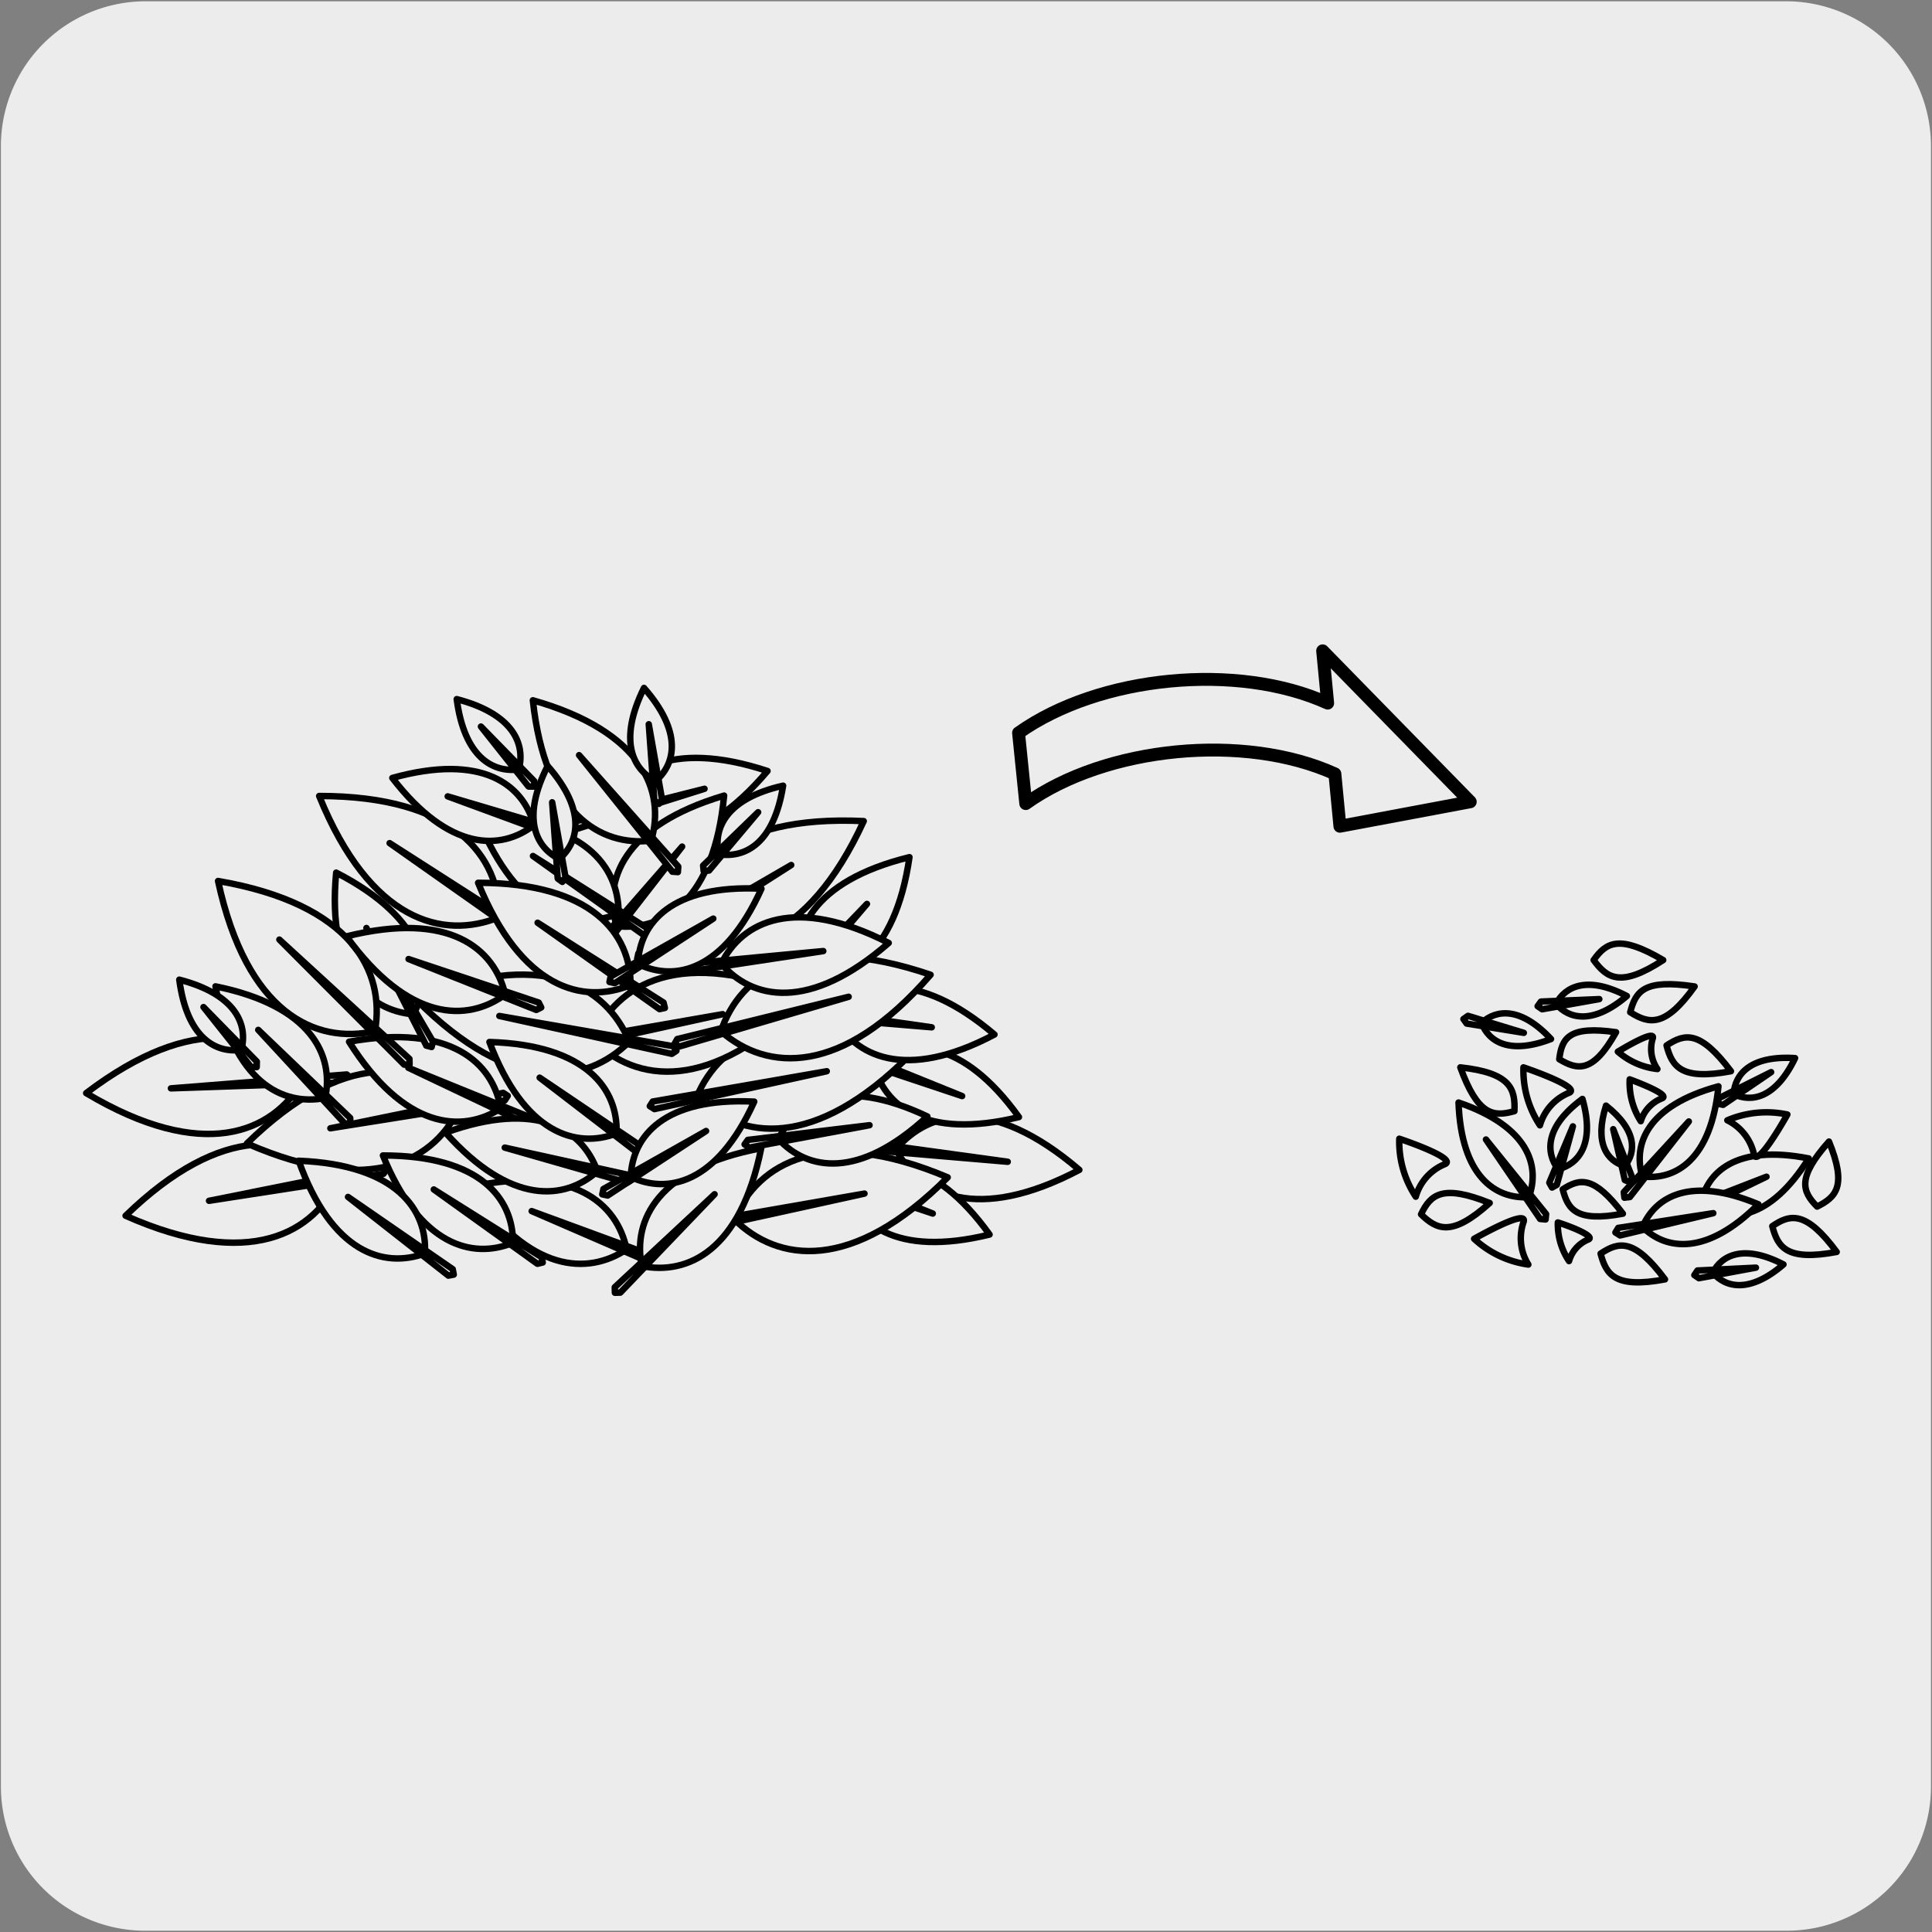 <svg xmlns="http://www.w3.org/2000/svg" viewBox="0 0 150 150"><rect x="0" y="0" width="150" height="150" fill="#808080" stroke="none"/><defs><style>.cls-1,.cls-2,.cls-3{fill:#edecec;}.cls-2,.cls-3{stroke:#000;stroke-linecap:round;stroke-linejoin:round;}.cls-2{stroke-width:0.5px;}</style></defs><title>18146-06 </title><g id="Capa_2" data-name="Capa 2"><path class="cls-1" d="M11.32.1H138.64a11.25,11.25,0,0,1,11.28,11.21v127.4a11.19,11.19,0,0,1-11.2,11.19H11.27A11.19,11.19,0,0,1,.07,138.71h0V11.34A11.24,11.24,0,0,1,11.32.1Z"/></g><g id="Capa_3" data-name="Capa 3"><path class="cls-2" d="M83.8,90.83C77,85,72.14,86.17,69.56,89.23,71.4,92.8,75.88,95,83.8,90.83Z"/><polygon class="cls-2" points="78.24 90.2 66.64 89.21 66.36 88.88 66.69 88.61 66.71 88.61 78.24 90.2"/><path class="cls-2" d="M70.61,66.55c-7.62,1.87-9.3,5.9-8.44,9.31C65.65,76.38,69.49,74.31,70.61,66.55Z"/><polygon class="cls-2" points="67.31 70.18 60.69 77.94 60.27 77.98 60.23 77.55 60.24 77.54 67.31 70.18"/><path class="cls-2" d="M76.83,95.85c-4.39-6.1-8.58-6.15-11.3-4.17C66.31,95,69.53,97.64,76.83,95.85Z"/><polygon class="cls-2" points="72.42 94.22 63.14 91.12 62.94 90.74 63.33 90.55 63.34 90.56 72.42 94.22"/><path class="cls-2" d="M79.11,86.73c-4.39-6.11-8.58-6.16-11.3-4.18C68.59,85.84,71.81,88.51,79.11,86.73Z"/><polygon class="cls-2" points="74.7 85.1 65.42 82 65.22 81.61 65.61 81.42 65.63 81.43 74.7 85.1"/><path class="cls-2" d="M73.58,91.41C63.89,87.31,58.85,90.3,57,94.66,60.36,98,66.16,98.86,73.58,91.41Z"/><polygon class="cls-2" points="67.12 92.67 53.74 95.61 53.38 95.38 53.61 95.02 53.63 95.02 67.12 92.67"/><path class="cls-2" d="M72,86.68c-6.59-3.13-10.18-1.2-11.56,1.76C62.67,90.86,66.66,91.62,72,86.68Z"/><polygon class="cls-2" points="67.51 87.36 58.17 89.1 57.81 88.85 58.06 88.5 58.08 88.5 67.51 87.36"/><path class="cls-2" d="M70.65,81.9C61,77.81,55.91,80.8,54.1,85.15,57.42,88.5,63.22,89.36,70.65,81.9Z"/><polygon class="cls-2" points="64.19 83.17 50.81 86.11 50.45 85.88 50.68 85.52 50.69 85.52 64.19 83.17"/><path class="cls-2" d="M62.57,77.47c-9.69-4.09-14.74-1.1-16.55,3.26C49.35,84.07,55.15,84.93,62.57,77.47Z"/><polygon class="cls-2" points="56.11 78.74 42.73 81.68 42.37 81.45 42.6 81.09 42.62 81.09 56.11 78.74"/><path class="cls-2" d="M77.21,80.32c-6-5.1-10.22-4.11-12.49-1.42C66.33,82,70.26,84,77.21,80.32Z"/><polygon class="cls-2" points="72.34 79.76 62.16 78.91 61.88 78.58 62.21 78.31 62.23 78.31 72.34 79.76"/><path class="cls-2" d="M72.25,75.68c-10-3.41-14.78-.08-16.28,4.39C59.52,83.18,65.36,83.64,72.25,75.68Z"/><polygon class="cls-2" points="65.89 77.39 52.75 81.25 52.37 81.05 52.58 80.67 52.59 80.67 65.89 77.39"/><path class="cls-2" d="M36.56,92.14C41.13,98.86,45.65,99,48.65,97,47.9,93.41,44.51,90.43,36.56,92.14Z"/><polygon class="cls-2" points="41.28 94.03 51.21 97.68 51.39 98.07 51 98.25 50.99 98.24 41.28 94.03"/><path class="cls-2" d="M59.1,89.15c-8,1.5-10,5.57-9.27,9.15C53.4,99,57.49,97.12,59.1,89.15Z"/><polygon class="cls-2" points="55.48 92.72 48.16 100.36 47.74 100.37 47.73 99.94 47.74 99.93 55.48 92.72"/><path class="cls-2" d="M59.59,59.86c-7.72-2.54-11.41.07-12.53,3.54C49.83,65.77,54.35,66.06,59.59,59.86Z"/><polygon class="cls-2" points="54.7 61.24 44.61 64.41 44.23 64.21 44.42 63.83 44.44 63.83 54.7 61.24"/><path class="cls-2" d="M67.06,63.75c-10.52-.5-14.22,4-14.41,8.76C56.92,74.5,62.66,73.31,67.06,63.75Z"/><polygon class="cls-2" points="61.43 67.16 49.88 74.54 49.47 74.45 49.56 74.03 49.57 74.03 61.43 67.16"/><path class="cls-2" d="M69,73.21c-7.3-3.72-11.38-1.67-13,1.61C58.38,77.6,62.83,78.59,69,73.21Z"/><polygon class="cls-2" points="63.92 73.84 53.38 75.44 53.03 75.19 53.29 74.84 53.3 74.84 63.92 73.84"/><path class="cls-2" d="M56.22,61.77c-7.86,2.33-9.41,6.63-8.34,10.14C51.53,72.28,55.44,69.93,56.22,61.77Z"/><polygon class="cls-2" points="52.96 65.73 46.42 74.15 46 74.21 45.94 73.79 45.95 73.77 52.96 65.73"/><path class="cls-2" d="M9.75,94.39c7.55-7.33,13.34-6.36,16.6-3C24.46,95.76,19.37,98.66,9.75,94.39Z"/><polygon class="cls-2" points="16.23 93.23 29.66 90.54 30.02 90.77 29.78 91.13 29.77 91.13 16.23 93.23"/><path class="cls-2" d="M6.69,84.87c8.38-6.37,14-4.72,16.84-1C21.14,88,15.73,90.26,6.69,84.87Z"/><polygon class="cls-2" points="13.27 84.5 26.92 83.42 27.25 83.7 26.97 84.03 26.96 84.03 13.27 84.5"/><path class="cls-2" d="M19.17,88.78c7.53-7.36,13.32-6.42,16.59-3C33.89,90.09,28.81,93,19.17,88.78Z"/><polygon class="cls-2" points="25.65 87.6 39.07 84.85 39.42 85.08 39.19 85.44 39.18 85.44 25.65 87.6"/><path class="cls-2" d="M27.1,80.88c7.91-1.43,11.16,1.64,11.78,5.18C35.85,88,31.38,87.67,27.1,80.88Z"/><polygon class="cls-2" points="31.7 82.9 41.39 86.84 41.56 87.23 41.16 87.4 41.15 87.39 31.7 82.9"/><path class="cls-2" d="M32.31,77.61c9.7-4.09,14.74-1.1,16.55,3.26C45.53,84.21,39.73,85.07,32.31,77.61Z"/><polygon class="cls-2" points="38.77 78.88 52.27 81.23 52.52 81.58 52.16 81.82 52.15 81.82 38.77 78.88"/><path class="cls-2" d="M26.1,67.75c7,3.6,7.66,7.92,6,11C28.63,78.47,25.37,75.56,26.1,67.75Z"/><polygon class="cls-2" points="28.45 72.05 33.62 80.87 33.51 81.29 33.09 81.18 33.09 81.16 28.45 72.05"/><path class="cls-2" d="M16.93,68.4c10.37,1.78,13,7,12.18,11.66C24.5,81.09,19.16,78.69,16.93,68.4Z"/><polygon class="cls-2" points="21.69 72.95 31.79 82.21 31.8 82.64 31.38 82.66 31.37 82.65 21.69 72.95"/><path class="cls-2" d="M24.78,61.8c10.52,0,14,4.68,14,9.4C34.42,73,28.74,71.55,24.78,61.8Z"/><polygon class="cls-2" points="30.25 65.46 41.78 72.85 41.88 73.26 41.46 73.36 41.45 73.35 30.25 65.46"/><path class="cls-2" d="M26.9,72.7c8-2,11.47.94,12.33,4.51C36.27,79.38,31.71,79.34,26.9,72.7Z"/><polygon class="cls-2" points="31.72 74.46 41.83 77.84 42.02 78.22 41.64 78.41 41.63 78.41 31.72 74.46"/><path class="cls-2" d="M37.12,63.61c8.2,0,10.92,3.64,10.91,7.31C44.63,72.33,40.21,71.2,37.12,63.61Z"/><polygon class="cls-2" points="41.38 66.46 50.4 72.16 50.5 72.57 50.08 72.67 50.07 72.66 41.38 66.46"/><path class="cls-2" d="M16.73,76.58c7.43,1.51,9.21,5.34,8.52,8.67C21.91,85.89,18.11,84,16.73,76.58Z"/><polygon class="cls-2" points="20.05 79.96 27.19 86.8 27.2 87.23 26.77 87.23 26.76 87.22 20.05 79.96"/><path class="cls-2" d="M29.73,89.71c7.6,0,10.11,3.37,10.1,6.78C36.69,97.78,32.59,96.74,29.73,89.71Z"/><polygon class="cls-2" points="33.68 92.35 42.05 97.61 42.14 98.02 41.73 98.12 41.71 98.11 33.68 92.35"/><path class="cls-2" d="M23.19,90.12c7.59.31,10,3.81,9.8,7.2C29.79,98.49,25.74,97.27,23.19,90.12Z"/><polygon class="cls-2" points="27.02 92.93 35.15 98.54 35.23 98.96 34.81 99.04 34.8 99.03 27.02 92.93"/><path class="cls-2" d="M34.59,87.94c7.14-2.58,10.65-.23,11.79,3C43.85,93.2,39.64,93.6,34.59,87.94Z"/><polygon class="cls-2" points="39.19 89.1 48.84 91.23 49.07 91.59 48.71 91.82 48.69 91.82 39.19 89.1"/><path class="cls-2" d="M38,80.9c7.59.23,10,3.71,9.87,7.1C44.73,89.2,40.67,88,38,80.9Z"/><polygon class="cls-2" points="41.9 83.67 50.09 89.2 50.17 89.62 49.75 89.7 49.74 89.69 41.9 83.67"/><path class="cls-2" d="M37.12,68.54c8.9,0,11.85,4,11.84,7.94C45.27,78,40.47,76.78,37.12,68.54Z"/><polygon class="cls-2" points="41.74 71.64 51.52 77.84 51.62 78.26 51.2 78.35 51.19 78.34 41.74 71.64"/><path class="cls-2" d="M30.46,60.4c7-1.95,10.15.53,11,3.66C38.91,66.05,34.87,66.13,30.46,60.4Z"/><polygon class="cls-2" points="34.76 61.83 43.79 64.51 43.99 64.89 43.62 65.09 43.6 65.08 34.76 61.83"/><path class="cls-2" d="M41.37,54.37c8.56,2.43,10.3,7.07,9.19,10.9C46.6,65.72,42.32,63.22,41.37,54.37Z"/><polygon class="cls-2" points="44.96 58.63 52.66 67.28 52.63 67.71 52.2 67.68 52.2 67.67 44.96 58.63"/><path class="cls-2" d="M50,53.41c3,3.42,2.45,5.89.91,7.22C49.1,59.73,48,57.46,50,53.41Z"/><polygon class="cls-2" points="50.37 56.23 51.4 62.06 51.16 62.41 50.81 62.16 50.8 62.13 50.37 56.23"/><path class="cls-2" d="M60.8,61c-.71,4.49-2.95,5.65-5,5.32C55.37,64.32,56.37,62,60.8,61Z"/><polygon class="cls-2" points="58.86 63.06 55.05 67.59 54.63 67.62 54.59 67.2 54.61 67.18 58.86 63.06"/><path class="cls-2" d="M42.52,59.47c3,3.42,2.44,5.89.9,7.22C41.6,65.79,40.46,63.52,42.52,59.47Z"/><polygon class="cls-2" points="42.87 62.29 43.91 68.12 43.66 68.47 43.31 68.22 43.3 68.19 42.87 62.29"/><path class="cls-2" d="M13.92,76.06c4.4,1.14,5.34,3.49,4.82,5.45C16.72,81.79,14.51,80.56,13.92,76.06Z"/><polygon class="cls-2" points="15.8 78.19 19.94 82.42 19.93 82.85 19.51 82.84 19.48 82.82 15.8 78.19"/><path class="cls-2" d="M35.46,54.28c4.4,1.15,5.34,3.49,4.82,5.46C38.26,60,36.05,58.79,35.46,54.28Z"/><polygon class="cls-2" points="37.34 56.41 41.48 60.65 41.47 61.07 41.05 61.07 41.02 61.05 37.34 56.41"/><path class="cls-2" d="M58.56,85.53c-7-.35-9.47,2.69-9.59,5.85C51.83,92.72,55.66,91.93,58.56,85.53Z"/><polygon class="cls-2" points="54.82 87.81 47.18 92.82 46.76 92.73 46.85 92.31 46.87 92.3 54.82 87.81"/><path class="cls-2" d="M59.12,69c-7-.35-9.47,2.69-9.59,5.84C52.38,76.23,56.21,75.44,59.12,69Z"/><polygon class="cls-2" points="55.38 71.32 47.74 76.33 47.32 76.24 47.41 75.82 47.43 75.81 55.38 71.32"/><path class="cls-2" d="M138.47,98.17c-2.61,2.25-4.49,1.82-5.49.64C133.68,97.43,135.41,96.58,138.47,98.17Z"/><polygon class="cls-2" points="136.33 98.42 131.9 99.24 131.55 99 131.79 98.64 131.83 98.64 136.33 98.42"/><path class="cls-2" d="M139.37,82.15c-1.49,3.11-3.38,3.47-4.77,2.8C134.69,83.4,135.92,81.93,139.37,82.15Z"/><polygon class="cls-2" points="137.51 83.24 133.78 85.78 133.37 85.69 133.44 85.28 133.48 85.25 137.51 83.24"/><path class="cls-2" d="M120.42,80.67c-3.23,1.24-4.85.2-5.39-1.25C116.16,78.36,118.07,78.15,120.42,80.67Z"/><polygon class="cls-2" points="118.31 80.19 113.87 79.47 113.62 79.12 113.97 78.87 114.01 78.88 118.31 80.19"/><path class="cls-2" d="M126.31,77.33c-2.63,2.24-4.5,1.79-5.5.61C121.52,76.57,123.26,75.73,126.31,77.33Z"/><polygon class="cls-2" points="124.17 77.57 119.73 78.36 119.38 78.12 119.63 77.77 119.67 77.76 124.17 77.57"/><path class="cls-2" d="M133.42,84.34c-.57,5.72-3.33,7.31-5.91,7C126.77,88.84,127.88,85.85,133.42,84.34Z"/><polygon class="cls-2" points="131.12 87.07 126.54 92.94 126.12 92.99 126.07 92.57 126.08 92.55 131.12 87.07"/><path class="cls-2" d="M140.43,89.94c-3.05,4.87-6.23,5.07-8.4,3.64C132.47,91,134.79,88.83,140.43,89.94Z"/><polygon class="cls-2" points="137.15 91.36 130.45 94.6 130.04 94.46 130.19 94.06 130.21 94.05 137.15 91.36"/><path class="cls-2" d="M113.24,85.6c5.44,1.86,6.35,4.91,5.46,7.35C116.1,93.1,113.45,91.34,113.24,85.6Z"/><polygon class="cls-2" points="115.37 88.47 120.04 94.26 120 94.68 119.57 94.64 119.56 94.62 115.37 88.47"/><path class="cls-2" d="M122.86,85.32c1,3.5-.3,5.06-1.89,5.46C120,89.48,119.94,87.47,122.86,85.32Z"/><polygon class="cls-2" points="122.12 87.45 120.87 91.99 120.5 92.2 120.29 91.83 120.3 91.79 122.12 87.45"/><path class="cls-2" d="M124.69,85.84c2.42,1.91,2.34,3.62,1.45,4.69C124.79,90.15,123.76,88.78,124.69,85.84Z"/><polygon class="cls-2" points="125.25 87.67 126.72 91.4 126.54 91.79 126.15 91.62 126.14 91.57 125.25 87.67"/><path class="cls-2" d="M125.47,80.14c-1.8,3.22-3,2.94-4.41,2.1C121.26,80.59,121.82,79.62,125.47,80.14Z"/><path class="cls-2" d="M129.27,99.33c-3.89.73-4.57-.37-5-2C125.71,96.37,126.9,96.16,129.27,99.33Z"/><path class="cls-2" d="M134.39,83.17c-3.88.73-4.57-.37-5-2C130.83,80.21,132,80,134.39,83.17Z"/><path class="cls-2" d="M115.66,93.4c-2.94,2.65-4.1,2.07-5.33.88C111.07,92.73,112,91.93,115.66,93.4Z"/><path class="cls-2" d="M126,94.23c-3.63.68-4.27-.34-4.67-1.89C122.66,91.47,123.77,91.28,126,94.23Z"/><path class="cls-2" d="M142.6,97.2c-3.89.73-4.57-.36-5-2C139,94.24,140.23,94,142.6,97.2Z"/><path class="cls-2" d="M131.57,76.59c-2.3,3.22-3.55,2.91-5,2C127,76.93,127.67,76,131.57,76.59Z"/><path class="cls-2" d="M129.13,74.54c-3.31,2.16-4.36,1.41-5.4,0C124.7,73.17,125.72,72.53,129.13,74.54Z"/><path class="cls-2" d="M113.38,82.87c3.93.43,4.27,1.68,4.2,3.4C115.92,86.74,114.73,86.58,113.38,82.87Z"/><path class="cls-2" d="M142,88.63c1.42,3.47.54,4.32-.92,5.05C139.92,92.51,139.5,91.44,142,88.63Z"/><path class="cls-2" d="M121.76,84.87c1-.33-1.85-1.44-3.48-2a7.73,7.73,0,0,0,1.28,4.5A3.87,3.87,0,0,1,121.76,84.87Z"/><path class="cls-2" d="M123.28,96.25c.67-.22-1.24-1-2.33-1.34a5.13,5.13,0,0,0,.87,3A2.56,2.56,0,0,1,123.28,96.25Z"/><path class="cls-2" d="M129,85.29c.71-.23-1.31-1.06-2.47-1.49a5.53,5.53,0,0,0,.86,3.25A2.77,2.77,0,0,1,129,85.29Z"/><path class="cls-2" d="M128.31,80.65c.26-.7-1.65.37-2.7,1A5.6,5.6,0,0,0,128.68,83,2.76,2.76,0,0,1,128.31,80.65Z"/><path class="cls-2" d="M112.12,90.41c1-.34-1.85-1.45-3.48-2a7.73,7.73,0,0,0,1.28,4.5A3.87,3.87,0,0,1,112.12,90.41Z"/><path class="cls-2" d="M136.17,89.59c.16,1,1.76-1.56,2.6-3.06a7.77,7.77,0,0,0-4.66.45A3.86,3.86,0,0,1,136.17,89.59Z"/><path class="cls-2" d="M118.27,94.93c.42-1-2.31.41-3.82,1.25a7.77,7.77,0,0,0,4.21,2A3.85,3.85,0,0,1,118.27,94.93Z"/><path class="cls-2" d="M136.52,93.5c-4,4-7.17,3.58-9,1.76C128.53,92.9,131.26,91.28,136.52,93.5Z"/><polygon class="cls-2" points="133.02 94.19 125.78 95.92 125.42 95.69 125.64 95.33 125.66 95.33 133.02 94.19"/><path class="cls-3" d="M79.64,62.39c6.25-4.46,17-5.49,24-2.31l.39,4.07,10.12-1.9L102.69,50.53l.39,4.06c-7-3.18-17.72-2.14-24,2.31Z"/></g></svg>